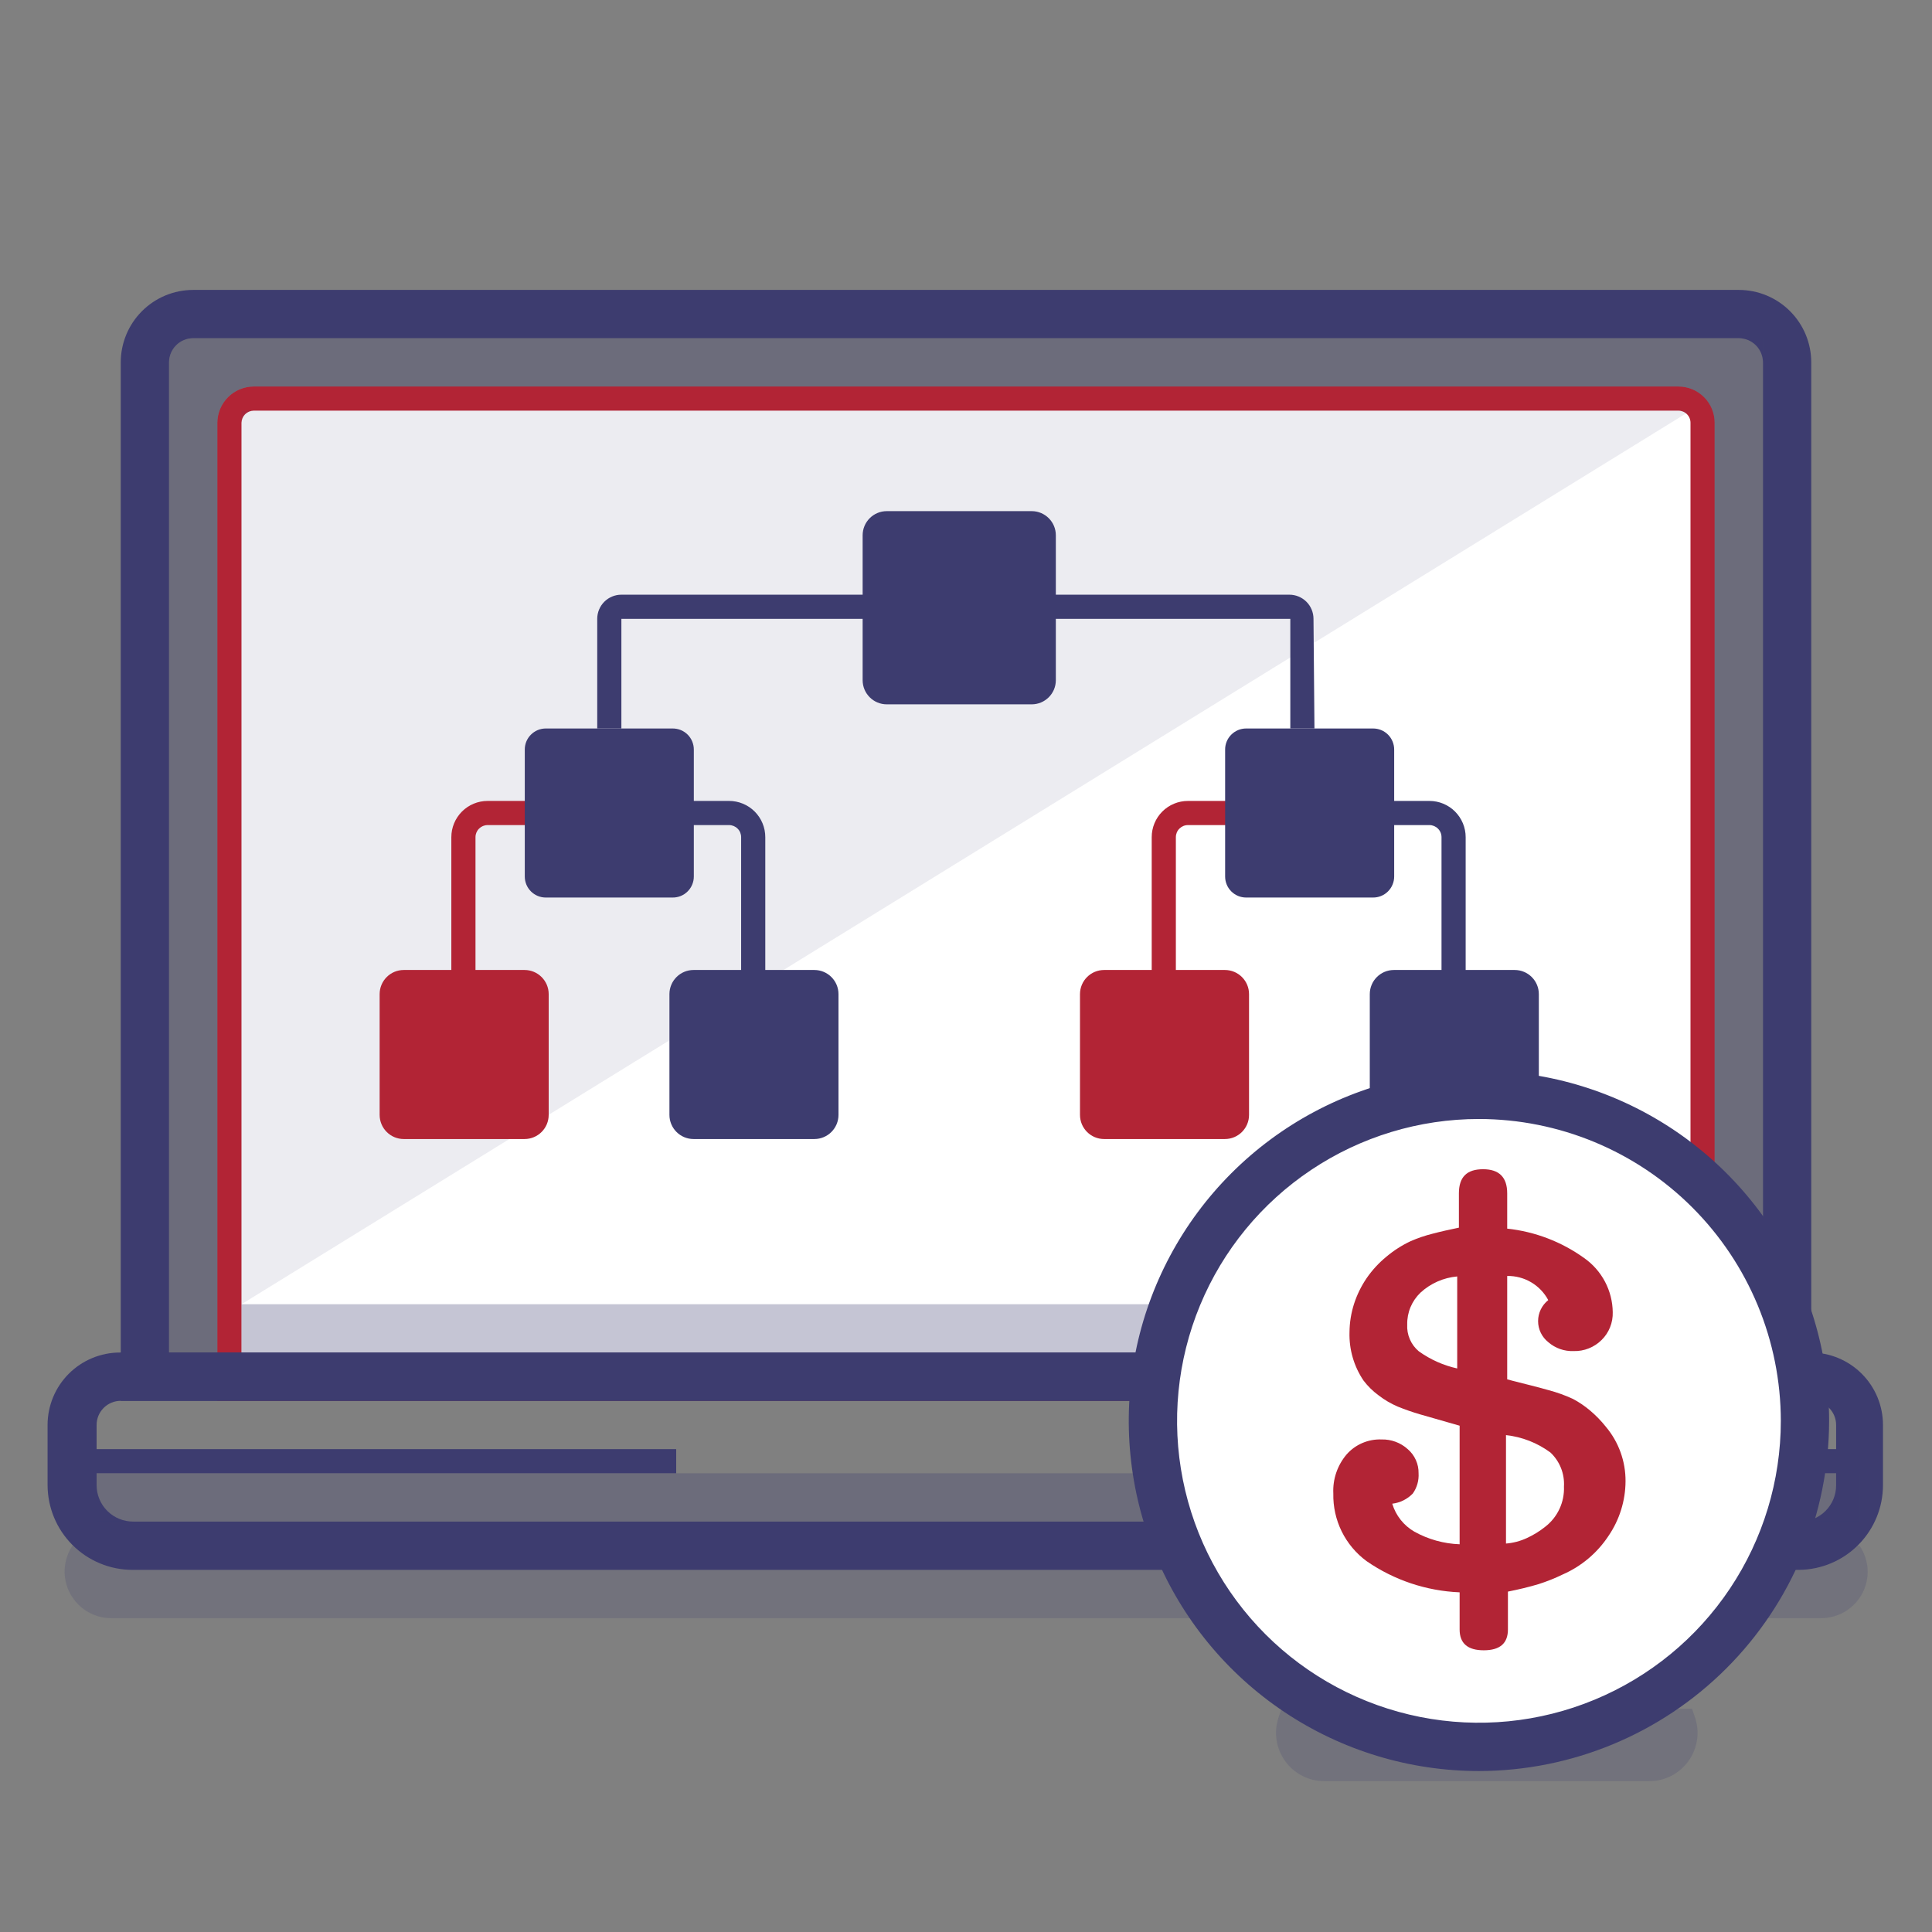 <?xml version="1.0" encoding="UTF-8"?> <svg xmlns="http://www.w3.org/2000/svg" width="80" height="80" viewBox="0 0 80 80" fill="none"><rect x="0" y="0" width="80" height="80" fill="#808080" stroke="none"/><path d="M77 64.005C77.2 64.297 77.315 64.638 77.333 64.991C77.35 65.344 77.27 65.695 77.1 66.005C76.932 66.309 76.686 66.563 76.387 66.739C76.088 66.915 75.747 67.007 75.4 67.005H4.61C4.26 67.006 3.917 66.912 3.617 66.732C3.316 66.553 3.071 66.296 2.905 65.988C2.74 65.68 2.661 65.333 2.678 64.983C2.695 64.634 2.806 64.296 3 64.005H77Z" fill="#3D3C6F" fill-opacity="0.2"></path><path d="M10.5 16.505H69.5C69.765 16.505 70.02 16.61 70.207 16.798C70.395 16.986 70.5 17.24 70.5 17.505V57.505H9.5V17.505C9.5 17.24 9.605 16.986 9.793 16.798C9.98 16.61 10.235 16.505 10.5 16.505Z" fill="white"></path><path d="M71 58.005H9V17.505C9.003 17.108 9.161 16.728 9.442 16.447C9.723 16.166 10.103 16.008 10.5 16.005H69.5C69.898 16.005 70.279 16.163 70.561 16.445C70.842 16.726 71 17.107 71 17.505V58.005ZM10 57.005H70V17.505C70 17.372 69.947 17.245 69.853 17.151C69.76 17.058 69.633 17.005 69.5 17.005H10.5C10.368 17.008 10.242 17.061 10.149 17.154C10.056 17.248 10.003 17.373 10 17.505V57.005Z" fill="#B22435"></path><path d="M10 54.005V17.005H70L10 54.005Z" fill="#3D3C6F" fill-opacity="0.1"></path><path d="M75 58.005H5V15.005C5 14.21 5.316 13.446 5.879 12.884C6.441 12.321 7.204 12.005 8 12.005H72C72.796 12.005 73.559 12.321 74.121 12.884C74.684 13.446 75 14.21 75 15.005V58.005ZM7 56.005H73V15.005C73 14.74 72.895 14.486 72.707 14.298C72.519 14.11 72.265 14.005 72 14.005H8C7.735 14.005 7.48 14.11 7.293 14.298C7.105 14.486 7 14.74 7 15.005V56.005Z" fill="#3D3C6F"></path><path d="M74.49 65.005H5.49C4.558 65.005 3.664 64.636 3.004 63.978C2.344 63.32 1.972 62.427 1.97 61.495V59.005C1.97 58.209 2.286 57.446 2.848 56.884C3.411 56.321 4.174 56.005 4.97 56.005H74.97C75.765 56.005 76.528 56.321 77.091 56.884C77.654 57.446 77.97 58.209 77.97 59.005V61.495C77.97 62.421 77.604 63.309 76.952 63.966C76.3 64.624 75.415 64.997 74.49 65.005ZM5 58.005C4.735 58.005 4.48 58.11 4.293 58.298C4.105 58.486 4 58.74 4 59.005V61.495C4 61.694 4.039 61.891 4.116 62.075C4.192 62.259 4.304 62.426 4.446 62.566C4.587 62.707 4.754 62.818 4.939 62.893C5.123 62.968 5.321 63.006 5.52 63.005H74.52C74.718 63.007 74.915 62.968 75.099 62.893C75.283 62.817 75.45 62.706 75.59 62.566C75.731 62.425 75.842 62.258 75.918 62.075C75.993 61.891 76.031 61.694 76.03 61.495V59.005C76.03 58.74 75.924 58.486 75.737 58.298C75.549 58.11 75.295 58.005 75.03 58.005H5Z" fill="#3D3C6F"></path><path d="M28 60.005H3V61.005H28V60.005Z" fill="#3D3C6F"></path><path d="M77 60.005H52V61.005H77V60.005Z" fill="#3D3C6F"></path><path d="M73 14.005H8C7.735 14.005 7.48 14.11 7.293 14.298C7.105 14.486 7 14.74 7 15.005V56.005H9V17.505C9 17.107 9.158 16.726 9.439 16.445C9.721 16.163 10.102 16.005 10.5 16.005H69.5C69.898 16.005 70.279 16.163 70.561 16.445C70.842 16.726 71 17.107 71 17.505V56.005H73V14.005Z" fill="#3D3C6F" fill-opacity="0.3"></path><path d="M70 54.005H10V56.005H70V54.005Z" fill="#3D3C6F" fill-opacity="0.3"></path><path d="M77 61.005H4V63.005H77V61.005Z" fill="#3D3C6F" fill-opacity="0.3"></path><path d="M25.73 30.165H24.73V25.625C24.73 25.36 24.835 25.105 25.022 24.918C25.21 24.73 25.464 24.625 25.73 24.625H35.929V25.625H25.73V30.165Z" fill="#3D3C6F"></path><path d="M54.429 30.165H53.429V25.625H43.19V24.625H53.389C53.655 24.625 53.909 24.73 54.097 24.918C54.284 25.105 54.389 25.36 54.389 25.625L54.429 30.165Z" fill="#3D3C6F"></path><path d="M42.72 21.165H36.72C36.167 21.165 35.72 21.613 35.72 22.165V28.165C35.72 28.717 36.167 29.165 36.72 29.165H42.72C43.272 29.165 43.72 28.717 43.72 28.165V22.165C43.72 21.613 43.272 21.165 42.72 21.165Z" fill="#3D3C6F"></path><path d="M21.72 40.165H16.72C16.167 40.165 15.72 40.613 15.72 41.165V46.165C15.72 46.717 16.167 47.165 16.72 47.165H21.72C22.272 47.165 22.72 46.717 22.72 46.165V41.165C22.72 40.613 22.272 40.165 21.72 40.165Z" fill="#B22435"></path><path d="M19.189 44.165C19.057 44.165 18.93 44.112 18.836 44.019C18.742 43.925 18.689 43.798 18.689 43.665V34.665C18.689 34.267 18.848 33.886 19.129 33.604C19.41 33.323 19.792 33.165 20.189 33.165H22.689C22.822 33.165 22.949 33.218 23.043 33.312C23.137 33.405 23.189 33.532 23.189 33.665C23.189 33.798 23.137 33.925 23.043 34.019C22.949 34.112 22.822 34.165 22.689 34.165H20.189C20.057 34.165 19.93 34.218 19.836 34.312C19.742 34.405 19.689 34.532 19.689 34.665V43.665C19.689 43.798 19.637 43.925 19.543 44.019C19.449 44.112 19.322 44.165 19.189 44.165Z" fill="#B22435"></path><path d="M27.849 37.165H22.599C22.369 37.165 22.148 37.074 21.984 36.91C21.821 36.747 21.73 36.526 21.73 36.295V31.045C21.728 30.93 21.75 30.816 21.793 30.709C21.836 30.602 21.9 30.505 21.981 30.424C22.062 30.342 22.158 30.277 22.264 30.232C22.37 30.188 22.484 30.165 22.599 30.165H27.849C27.965 30.164 28.08 30.186 28.188 30.229C28.295 30.273 28.393 30.338 28.475 30.42C28.557 30.502 28.622 30.599 28.665 30.707C28.709 30.814 28.731 30.929 28.73 31.045V36.295C28.73 36.41 28.707 36.524 28.662 36.63C28.618 36.737 28.553 36.833 28.471 36.914C28.389 36.995 28.292 37.059 28.186 37.102C28.079 37.145 27.965 37.166 27.849 37.165Z" fill="#3D3C6F"></path><path d="M33.72 40.165H28.72C28.167 40.165 27.72 40.613 27.72 41.165V46.165C27.72 46.717 28.167 47.165 28.72 47.165H33.72C34.272 47.165 34.72 46.717 34.72 46.165V41.165C34.72 40.613 34.272 40.165 33.72 40.165Z" fill="#3D3C6F"></path><path d="M31.189 44.165C31.057 44.165 30.93 44.112 30.836 44.019C30.742 43.925 30.689 43.798 30.689 43.665V34.665C30.689 34.532 30.637 34.405 30.543 34.312C30.449 34.218 30.322 34.165 30.189 34.165H28.189C28.057 34.165 27.93 34.112 27.836 34.019C27.742 33.925 27.689 33.798 27.689 33.665C27.689 33.532 27.742 33.405 27.836 33.312C27.93 33.218 28.057 33.165 28.189 33.165H30.189C30.587 33.165 30.969 33.323 31.25 33.604C31.531 33.886 31.689 34.267 31.689 34.665V43.665C31.689 43.798 31.637 43.925 31.543 44.019C31.449 44.112 31.322 44.165 31.189 44.165Z" fill="#3D3C6F"></path><path d="M50.72 40.165H45.72C45.167 40.165 44.72 40.613 44.72 41.165V46.165C44.72 46.717 45.167 47.165 45.72 47.165H50.72C51.272 47.165 51.72 46.717 51.72 46.165V41.165C51.72 40.613 51.272 40.165 50.72 40.165Z" fill="#B22435"></path><path d="M48.19 44.165C48.057 44.165 47.93 44.112 47.836 44.019C47.742 43.925 47.69 43.798 47.69 43.665V34.665C47.69 34.267 47.847 33.886 48.129 33.604C48.41 33.323 48.792 33.165 49.19 33.165H51.69C51.822 33.165 51.949 33.218 52.043 33.312C52.137 33.405 52.19 33.532 52.19 33.665C52.19 33.798 52.137 33.925 52.043 34.019C51.949 34.112 51.822 34.165 51.69 34.165H49.19C49.057 34.165 48.93 34.218 48.836 34.312C48.742 34.405 48.69 34.532 48.69 34.665V43.665C48.69 43.798 48.637 43.925 48.543 44.019C48.449 44.112 48.322 44.165 48.19 44.165Z" fill="#B22435"></path><path d="M62.72 40.165H57.72C57.167 40.165 56.72 40.613 56.72 41.165V46.165C56.72 46.717 57.167 47.165 57.72 47.165H62.72C63.272 47.165 63.72 46.717 63.72 46.165V41.165C63.72 40.613 63.272 40.165 62.72 40.165Z" fill="#3D3C6F"></path><path d="M60.19 44.165C60.057 44.165 59.93 44.112 59.836 44.019C59.742 43.925 59.69 43.798 59.69 43.665V34.665C59.69 34.532 59.637 34.405 59.543 34.312C59.449 34.218 59.322 34.165 59.19 34.165H57.19C57.057 34.165 56.93 34.112 56.836 34.019C56.742 33.925 56.69 33.798 56.69 33.665C56.69 33.532 56.742 33.405 56.836 33.312C56.93 33.218 57.057 33.165 57.19 33.165H59.19C59.587 33.165 59.969 33.323 60.25 33.604C60.531 33.886 60.69 34.267 60.69 34.665V43.665C60.69 43.798 60.637 43.925 60.543 44.019C60.449 44.112 60.322 44.165 60.19 44.165Z" fill="#3D3C6F"></path><path d="M57.73 36.295C57.73 36.41 57.707 36.524 57.662 36.63C57.618 36.737 57.553 36.833 57.471 36.914C57.389 36.995 57.292 37.059 57.185 37.102C57.079 37.145 56.965 37.166 56.849 37.165H51.599C51.369 37.165 51.148 37.074 50.984 36.91C50.821 36.747 50.73 36.526 50.73 36.295V31.045C50.728 30.93 50.75 30.816 50.793 30.709C50.836 30.602 50.9 30.505 50.981 30.424C51.062 30.342 51.158 30.277 51.264 30.232C51.37 30.188 51.484 30.165 51.599 30.165H56.849C56.965 30.164 57.08 30.186 57.188 30.229C57.295 30.273 57.393 30.338 57.475 30.42C57.557 30.502 57.621 30.599 57.665 30.707C57.709 30.814 57.731 30.929 57.73 31.045V36.295Z" fill="#3D3C6F"></path><path d="M52.94 71.125C52.84 71.426 52.813 71.746 52.861 72.059C52.909 72.372 53.031 72.669 53.217 72.926C53.402 73.183 53.646 73.392 53.928 73.536C54.211 73.68 54.523 73.755 54.84 73.755H68.29C68.606 73.755 68.919 73.68 69.201 73.536C69.483 73.392 69.727 73.183 69.913 72.926C70.098 72.669 70.22 72.372 70.268 72.059C70.317 71.746 70.29 71.426 70.19 71.125L70.06 70.755H53.06L52.94 71.125Z" fill="#3D3C6F" fill-opacity="0.2"></path><path d="M61.24 72.325C68.696 72.325 74.74 66.281 74.74 58.825C74.74 51.369 68.696 45.325 61.24 45.325C53.784 45.325 47.74 51.369 47.74 58.825C47.74 66.281 53.784 72.325 61.24 72.325Z" fill="white"></path><path d="M61.24 73.335C58.372 73.335 55.569 72.485 53.184 70.891C50.8 69.298 48.941 67.034 47.843 64.384C46.746 61.734 46.459 58.819 47.018 56.006C47.578 53.193 48.959 50.61 50.987 48.582C53.015 46.554 55.598 45.173 58.411 44.614C61.224 44.054 64.139 44.341 66.789 45.439C69.438 46.536 71.703 48.395 73.296 50.779C74.889 53.164 75.74 55.967 75.74 58.835C75.734 62.679 74.205 66.364 71.487 69.082C68.769 71.8 65.084 73.33 61.24 73.335ZM61.24 46.335C58.768 46.335 56.351 47.068 54.295 48.442C52.239 49.815 50.637 51.767 49.691 54.051C48.745 56.336 48.498 58.849 48.98 61.274C49.462 63.698 50.653 65.926 52.401 67.674C54.149 69.422 56.376 70.612 58.801 71.095C61.226 71.577 63.739 71.33 66.023 70.383C68.307 69.437 70.26 67.835 71.633 65.78C73.007 63.724 73.74 61.307 73.74 58.835C73.737 55.521 72.419 52.343 70.076 49.999C67.732 47.655 64.554 46.338 61.24 46.335Z" fill="#3D3C6F"></path><path d="M66.5 59.085C66.303 58.837 66.082 58.609 65.84 58.405C65.621 58.22 65.383 58.059 65.13 57.925C64.808 57.776 64.473 57.656 64.13 57.565C63.65 57.425 63.13 57.305 62.67 57.185L62.41 57.115V52.835C62.758 52.829 63.101 52.919 63.401 53.096C63.701 53.272 63.946 53.528 64.11 53.835C63.979 53.939 63.873 54.071 63.8 54.222C63.727 54.373 63.689 54.538 63.689 54.705C63.689 54.872 63.727 55.038 63.8 55.188C63.873 55.339 63.979 55.471 64.11 55.575C64.4 55.828 64.776 55.96 65.16 55.945C65.374 55.951 65.588 55.914 65.787 55.834C65.987 55.755 66.168 55.636 66.32 55.485C66.472 55.335 66.591 55.156 66.67 54.958C66.749 54.76 66.786 54.548 66.78 54.335C66.775 53.895 66.665 53.462 66.46 53.073C66.255 52.684 65.96 52.348 65.6 52.095C64.661 51.419 63.561 50.998 62.41 50.875V49.415C62.41 48.748 62.077 48.415 61.41 48.415C60.74 48.415 60.41 48.735 60.41 49.415V50.835C60.02 50.915 59.66 50.995 59.32 51.085C59.008 51.163 58.704 51.266 58.41 51.395C58.05 51.564 57.714 51.779 57.41 52.035C57.096 52.292 56.82 52.591 56.59 52.925C56.367 53.252 56.192 53.609 56.07 53.985C55.947 54.367 55.883 54.764 55.88 55.165C55.859 55.876 56.062 56.576 56.46 57.165C56.636 57.397 56.845 57.603 57.08 57.775C57.325 57.965 57.594 58.123 57.88 58.245C58.181 58.367 58.488 58.474 58.8 58.565L60.44 59.035V63.945C59.785 63.921 59.144 63.743 58.57 63.425C58.126 63.17 57.797 62.755 57.65 62.265C57.973 62.227 58.273 62.078 58.5 61.845C58.674 61.601 58.758 61.304 58.74 61.005C58.744 60.816 58.705 60.627 58.627 60.455C58.55 60.282 58.434 60.128 58.29 60.005C57.995 59.738 57.608 59.595 57.21 59.605C56.937 59.594 56.666 59.644 56.415 59.751C56.164 59.858 55.94 60.02 55.76 60.225C55.377 60.675 55.18 61.255 55.21 61.845C55.198 62.388 55.317 62.926 55.557 63.414C55.798 63.901 56.152 64.324 56.59 64.645C57.726 65.43 59.061 65.877 60.44 65.935V67.475C60.44 68.045 60.77 68.335 61.44 68.335C62.11 68.335 62.44 68.045 62.44 67.475V65.905C62.89 65.815 63.31 65.715 63.71 65.595C64.052 65.486 64.387 65.352 64.71 65.195C65.48 64.858 66.136 64.306 66.6 63.605C67.058 62.937 67.306 62.146 67.31 61.335C67.315 60.513 67.028 59.715 66.5 59.085ZM58.75 55.955C58.589 55.82 58.462 55.65 58.379 55.457C58.295 55.264 58.258 55.055 58.27 54.845C58.265 54.599 58.311 54.354 58.406 54.127C58.501 53.9 58.642 53.695 58.82 53.525C59.239 53.14 59.773 52.905 60.34 52.855V56.665C59.767 56.538 59.227 56.297 58.75 55.955ZM63.99 63.215C63.757 63.402 63.502 63.56 63.23 63.685C62.956 63.813 62.661 63.891 62.36 63.915V59.425C63.026 59.498 63.661 59.747 64.2 60.145C64.391 60.325 64.54 60.544 64.637 60.788C64.734 61.032 64.775 61.293 64.76 61.555C64.773 61.873 64.71 62.19 64.576 62.478C64.442 62.767 64.241 63.02 63.99 63.215Z" fill="#B22435"></path></svg> 